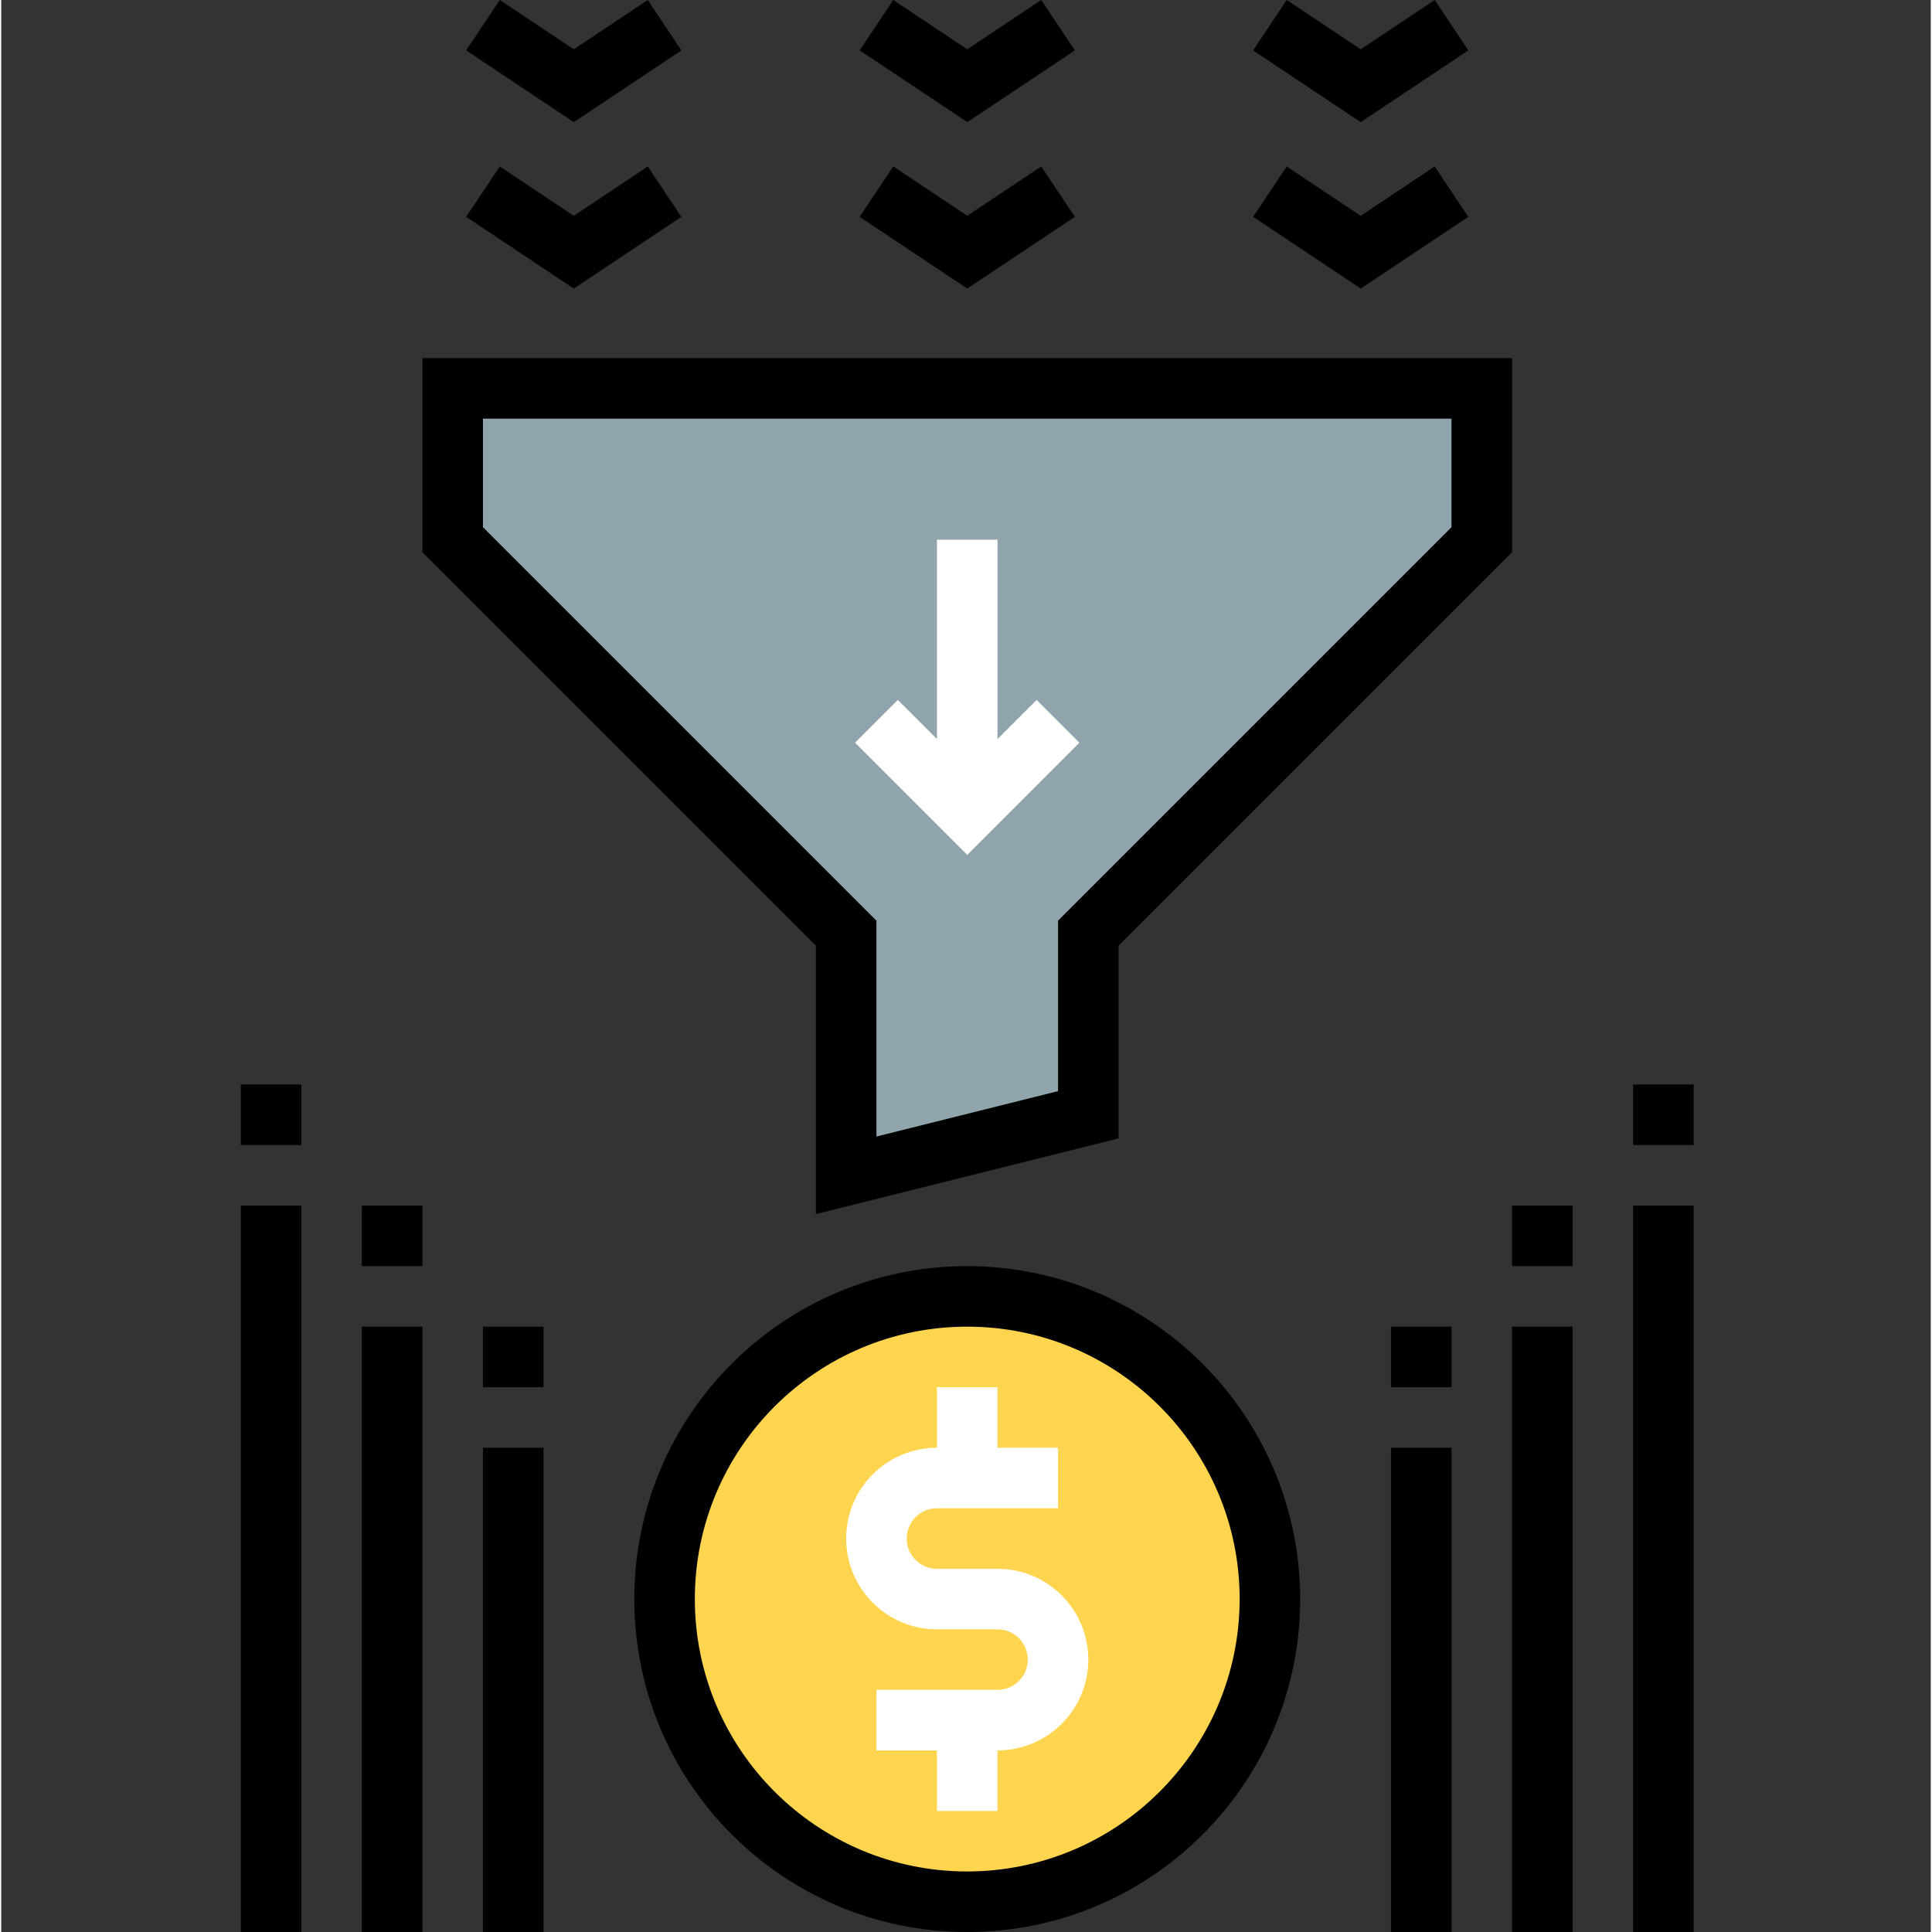 <?xml version="1.0" encoding="UTF-8"?> <svg xmlns="http://www.w3.org/2000/svg" height="510pt" viewBox="-63 0 510 510.656" width="510pt"><rect x="-63" y="0" width="510" height="510.656" fill="#333333" stroke="none"/> <path d="m272.328 422.656c0 44.184-35.816 80-80 80s-80-35.816-80-80 35.816-80 80-80 80 35.816 80 80zm0 0" fill="#ffd54f"></path> <path d="m328.328 102.656h-272v40l104 104v64l64-16v-48l104-104zm0 0" fill="#90a4ae"></path> <path d="m200.328 414.656h-16c-4.418 0-8-3.582-8-8s3.582-8 8-8h32v-16h-16v-16h-16v16c-13.254 0-24 10.746-24 24s10.746 24 24 24h16c4.418 0 8 3.582 8 8s-3.582 8-8 8h-32v16h16v16h16v-16c13.254 0 24-10.746 24-24s-10.746-24-24-24zm0 0" fill="#fff"></path> <path d="m221.984 196.312-11.312-11.312-10.344 10.344v-52.688h-16v52.688l-10.344-10.344-11.312 11.312 29.656 29.656zm0 0" fill="#fff"></path> <path d="m192.328 334.656c-48.602 0-88 39.398-88 88s39.398 88 88 88 88-39.398 88-88c-.059-48.578-39.422-87.941-88-88zm0 160c-39.766 0-72-32.234-72-72s32.234-72 72-72 72 32.234 72 72c-.047 39.746-32.254 71.953-72 72zm0 0"></path> <path d="m220.77 13.312-8.883-13.312-19.559 13.039-19.559-13.039-8.883 13.312 28.441 18.961zm0 0"></path> <path d="m220.77 57.312-8.883-13.312-19.559 13.039-19.559-13.039-8.883 13.312 28.441 18.961zm0 0"></path> <path d="m324.77 13.312-8.883-13.312-19.559 13.039-19.559-13.039-8.883 13.312 28.441 18.961zm0 0"></path> <path d="m324.77 57.312-8.883-13.312-19.559 13.039-19.559-13.039-8.883 13.312 28.441 18.961zm0 0"></path> <path d="m116.77 13.312-8.883-13.312-19.559 13.039-19.559-13.039-8.883 13.312 28.441 18.961zm0 0"></path> <path d="m116.77 57.312-8.883-13.312-19.559 13.039-19.559-13.039-8.883 13.312 28.441 18.961zm0 0"></path> <path d="m152.328 320.902 80-20v-50.934l104-104v-51.312h-288v51.312l104 104zm-88-181.559v-28.688h256v28.688l-104 104v45.062l-48 12v-57.062zm0 0"></path> <path d="m368.328 318.656h16v192h-16zm0 0"></path> <path d="m336.328 350.656h16v160h-16zm0 0"></path> <path d="m.328 318.656h16v192h-16zm0 0"></path> <path d="m32.328 350.656h16v160h-16zm0 0"></path> <path d="m304.328 382.656h16v128h-16zm0 0"></path> <path d="m64.328 382.656h16v128h-16zm0 0"></path> <path d="m64.328 350.656h16v16h-16zm0 0"></path> <path d="m32.328 318.656h16v16h-16zm0 0"></path> <path d="m.328 286.656h16v16h-16zm0 0"></path> <path d="m304.328 350.656h16v16h-16zm0 0"></path> <path d="m336.328 318.656h16v16h-16zm0 0"></path> <path d="m368.328 286.656h16v16h-16zm0 0"></path> </svg> 